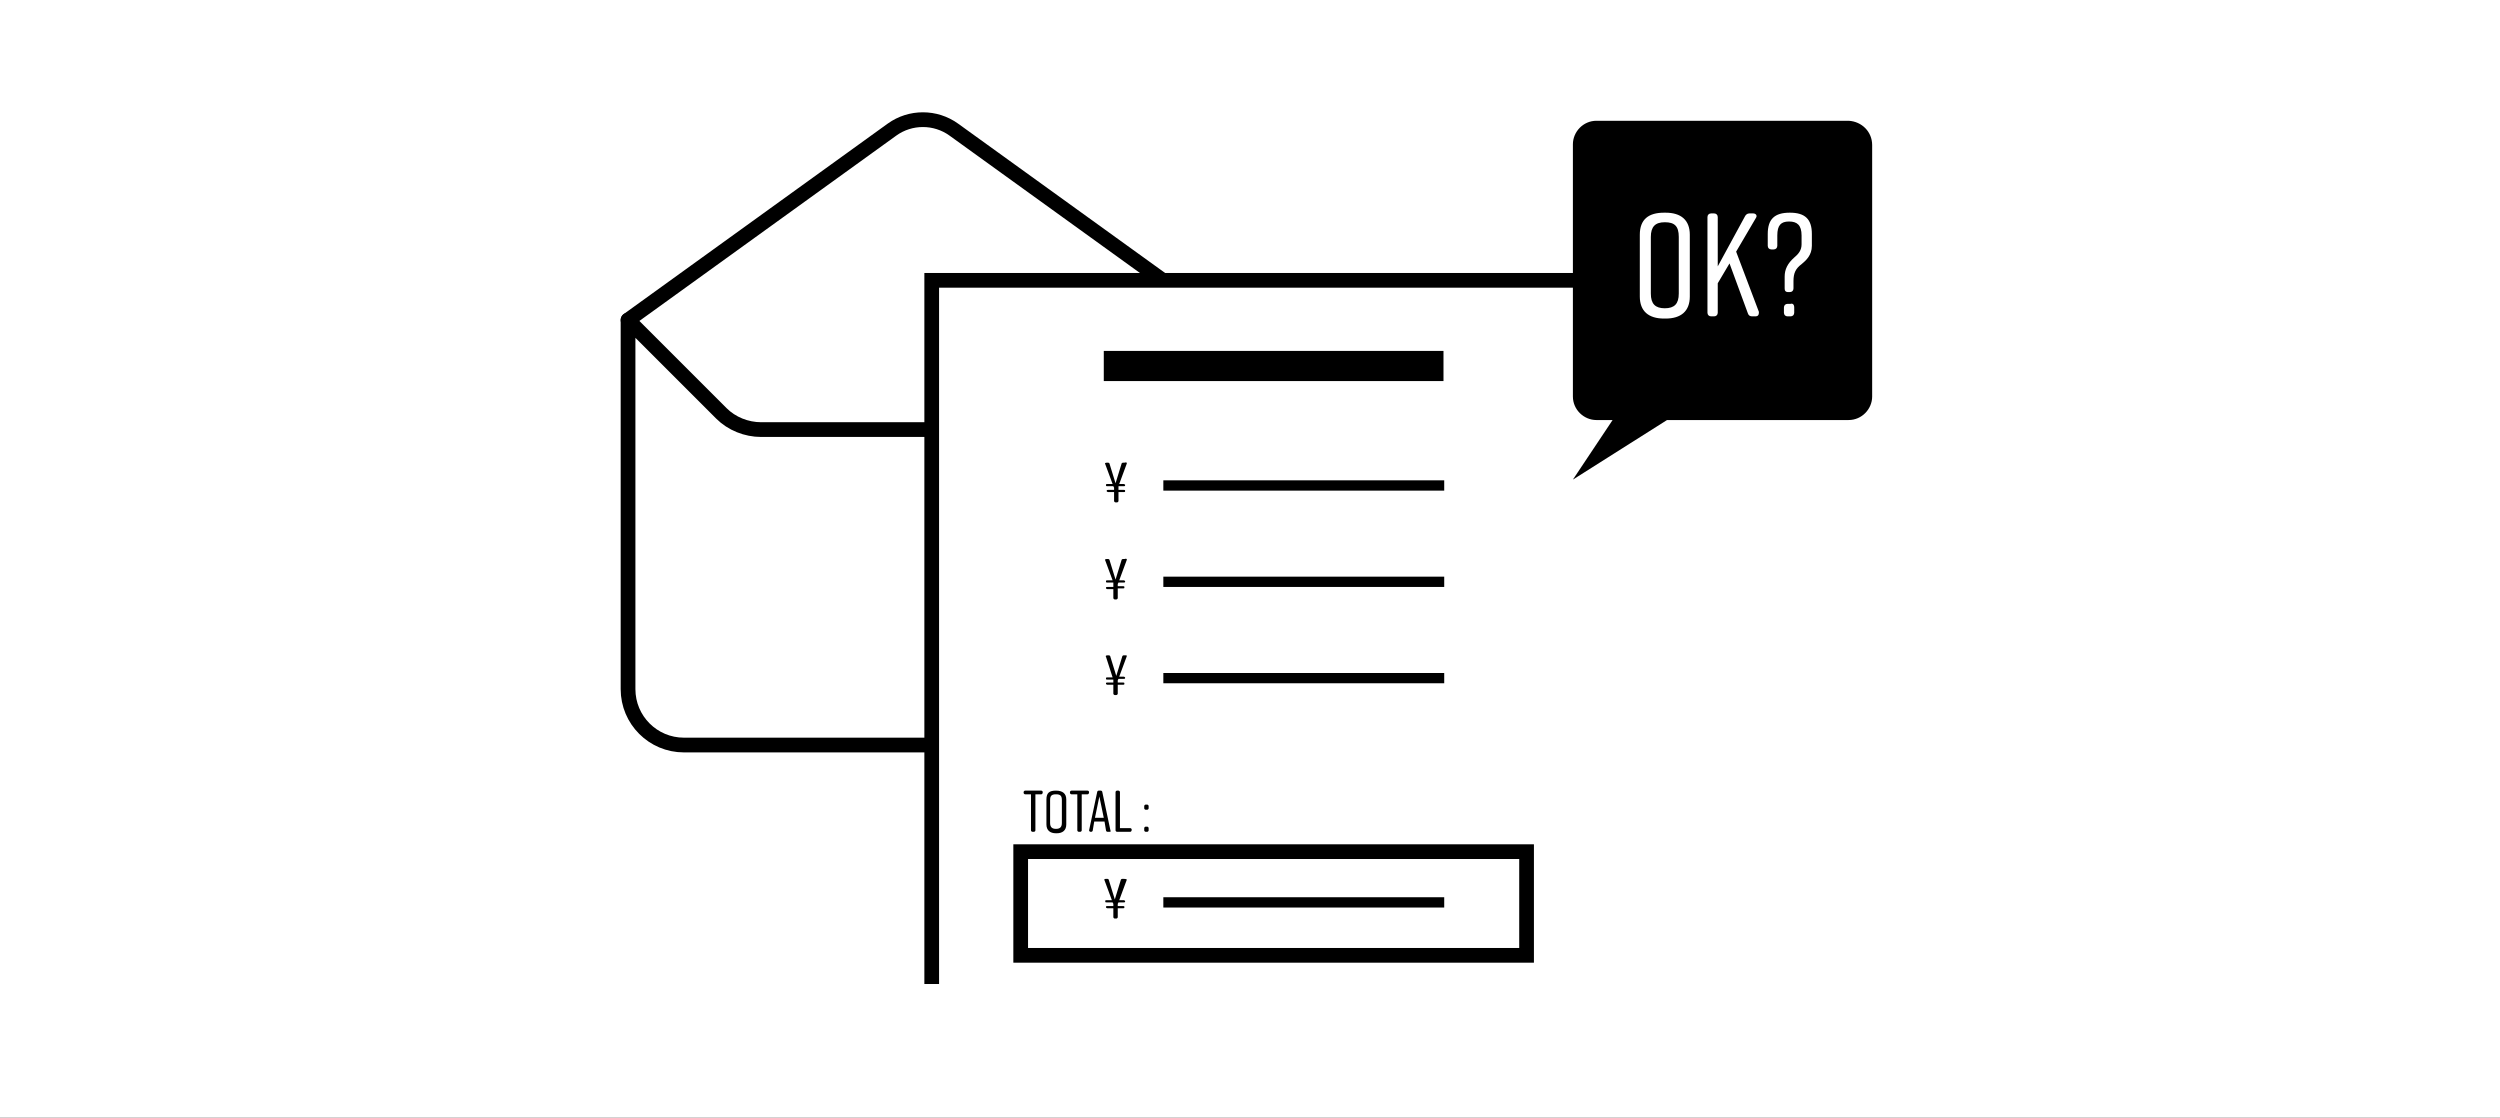 <svg version="1.1" id="レイヤー_1" xmlns="http://www.w3.org/2000/svg" x="0" y="0" viewBox="0 0 340 152" xml:space="preserve"><rect x="0" y="0" width="340" height="152" fill="#808080" stroke="none"/><style>.st0{fill:#fff}.st1{fill:none;stroke:#000;stroke-width:2.004;stroke-linecap:round;stroke-linejoin:round;stroke-miterlimit:10}.st2{enable-background:new}.st3{fill:none;stroke:#000;stroke-width:2;stroke-miterlimit:10}</style><g id="グループ化_841" transform="translate(-380 -1295.725)"><path id="長方形_468" class="st0" d="M380 1295.7h340v152H380z"/><g id="グループ化_724" transform="translate(464.414 1311.05)"><path id="パス_5295" class="st1" d="M81.2 28.2L45.3 2.3c-2.5-1.8-5.9-1.8-8.4 0L1 28.2"/><path id="パス_5296" class="st1" d="M1 28.2l12.7 12.7c1.4 1.4 3.4 2.2 5.4 2.2h44c2 0 4-.8 5.4-2.2l12.7-12.7v50.2c0 4.2-3.4 7.6-7.6 7.6h-65C4.4 86 1 82.6 1 78.4V28.2z"/><path id="長方形_1646" class="st0" d="M42.3 22.8h90.1v95.6H42.3z"/><path id="長方形_1647" d="M65.7 32.4h46.2v4.1H65.7z"/><path id="長方形_1648" d="M73.8 50H112v1.4H73.8z"/><path d="M68.8 47.8l-1 2.7h.6c.1 0 .2.1.2.1v.1c0 .1-.1.1-.2.1h-.7v.5h.7c.1 0 .2 0 .2.1v.1c0 .1-.1.1-.2.1h-.7v1.2c0 .1-.1.2-.2.2h-.2c-.1 0-.2-.1-.2-.2v-1.2h-.8c-.1 0-.2-.1-.2-.1v-.1c0-.1.1-.1.2-.1h.8V51l-.1-.2h-.8c-.1 0-.2 0-.2-.1v-.1c0-.1.1-.1.2-.1h.7l-1-2.7c-.1-.1 0-.2.2-.2h.2c.1 0 .2.1.2.2l.8 2.6.8-2.6c0-.1.1-.2.2-.2h.2c.3-.1.4 0 .3.2z"/><path id="長方形_1649" d="M73.8 63.1H112v1.4H73.8z"/><path d="M68.8 60.9l-1 2.7h.6c.1 0 .2.1.2.1v.1c0 .1-.1.1-.2.1h-.7l-.1.2v.3h.7c.1 0 .2 0 .2.1v.1c0 .1-.1.1-.2.1h-.7V66c0 .1-.1.2-.2.2h-.2c-.1 0-.2-.1-.2-.2v-1.2h-.8c-.1 0-.2-.1-.2-.1v-.1c0-.1.1-.1.2-.1h.8v-.6h-.8c-.1 0-.2 0-.2-.1v-.1c0-.1.1-.1.2-.1h.7l-1-2.7c-.1-.1 0-.2.2-.2h.2c.1 0 .2.1.2.2l.8 2.6.8-2.6c0-.1.1-.2.2-.2h.2c.3-.1.4 0 .3.2z"/><path id="長方形_1650" d="M73.8 76.2H112v1.4H73.8z"/><path d="M68.8 74l-1 2.7h.6c.1 0 .2.1.2.1v.1c0 .1-.1.1-.2.1h-.7l-.1.2v.3h.7c.1 0 .2 0 .2.1v.1c0 .1-.1.1-.2.1h-.7V79c0 .1-.1.2-.2.2h-.2c-.1 0-.2-.1-.2-.2v-1.2h-.8c-.1 0-.2-.1-.2-.1v-.1c0-.1.1-.1.2-.1h.8v-.4h-.8c-.1 0-.2 0-.2-.1v-.1c0-.1.1-.1.2-.1h.7L66 74c-.1-.1 0-.2.2-.2h.2c.1 0 .2.1.2.2l.8 2.6.8-2.6c0-.1.1-.2.2-.2h.2c.2 0 .3 0 .2.2z"/><path id="長方形_1651" d="M73.8 106.7H112v1.4H73.8z"/><path d="M68.8 104.4l-1 2.7h.6c.1 0 .2.1.2.1v.1c0 .1-.1.1-.2.1h-.7l-.1.2v.3h.7c.1 0 .2 0 .2.1v.1c0 .1-.1.1-.2.1h-.7v1.2c0 .1-.1.2-.2.2h-.2c-.1 0-.2-.1-.2-.2v-1.2h-.8c-.1 0-.2-.1-.2-.1v-.1c0-.1.1-.1.2-.1h.8v-.3l-.1-.2h-.8c-.1 0-.2 0-.2-.1v-.1c0-.1.1-.1.2-.1h.7l-1-2.7c-.1-.1 0-.2.2-.2h.2c.1 0 .2.1.2.2l.8 2.6.8-2.6c0-.1.1-.2.2-.2h.2c.4 0 .5.1.4.2z"/><path id="長方形_1652" class="st3" d="M54.4 100.5h68.8v14.1H54.4z"/><g class="st2"><path d="M57.4 92.4c0 .2-.1.3-.2.3h-.8v4.9c0 .1-.1.2-.2.2H56c-.1 0-.2-.1-.2-.2v-4.9H55c-.1 0-.2-.1-.2-.2v-.1c0-.1.1-.2.2-.2h2.2c.1 0 .2.1.2.2zM59.2 92.2c.9 0 1.4.4 1.4 1.2v3.4c0 .8-.5 1.2-1.3 1.2h-.1c-.8 0-1.3-.4-1.3-1.2v-3.4c0-.9.4-1.2 1.3-1.2zm0 5.2c.5 0 .8-.2.8-.8v-3.1c0-.6-.2-.8-.8-.8s-.8.2-.8.8v3.1c0 .6.3.8.8.8zM63.7 92.4c0 .2-.1.3-.2.3h-.8v4.9c0 .1-.1.2-.2.2h-.2c-.1 0-.2-.1-.2-.2v-4.9h-.8c-.1 0-.2-.1-.2-.2v-.1c0-.1.1-.2.2-.2h2.2c.1 0 .2.1.2.2zM66.4 97.8h-.2c-.1 0-.2-.1-.2-.2l-.2-1.2h-1.4l-.2 1.2c0 .1-.1.2-.2.2h-.1c-.1 0-.2-.1-.2-.2l1.1-5.2c0-.1.1-.2.2-.2h.3c.1 0 .2.1.2.2l1.1 5.2c.1.2 0 .2-.2.2zm-.7-1.9l-.6-2.9-.6 2.9h1.2zM69.5 97.5c0 .2-.1.3-.2.3h-1.8c-.1 0-.2-.1-.2-.2v-5.2c0-.1.1-.2.2-.2h.2c.1 0 .2.1.2.2v4.9h1.4c.1 0 .2.1.2.2zM71.8 94.3v.3c0 .1-.1.2-.2.2h-.2c-.1 0-.2-.1-.2-.2v-.3c0-.1.1-.2.2-.2h.2c.1 0 .2.1.2.2zm0 3v.3c0 .1-.1.2-.2.2h-.2c-.1 0-.2-.1-.2-.2v-.3c0-.1.1-.2.2-.2h.2c.1 0 .2.1.2.2z"/></g><path id="パス_5297" class="st3" d="M42.3 118.5V22.8h90.1"/><path id="パス_5298" d="M167 1.1h-34.3c-1.8 0-3.2 1.5-3.2 3.2v34.3c0 1.8 1.5 3.2 3.2 3.2h2.2l-5.4 8.1 12.8-8.1H167c1.8 0 3.2-1.5 3.2-3.2V4.4c0-1.8-1.4-3.2-3.2-3.3z"/><g class="st2"><path class="st0" d="M141.9 13.6h.2c2.1 0 3.3 1 3.3 3V25c0 2-1.2 3-3.3 3h-.2c-2.1 0-3.3-1-3.3-3v-8.4c0-2.1 1.2-3 3.3-3zm.1 13c1.3 0 1.9-.6 1.9-2v-7.7c0-1.5-.6-2-1.9-2-1.3 0-1.9.6-1.9 2v7.7c0 1.4.6 2 1.9 2zM154.3 27.7h-.4c-.3 0-.5-.1-.6-.4l-2.5-6.8-1.6 2.7v4c0 .3-.2.5-.5.5h-.4c-.3 0-.5-.2-.5-.5v-13c0-.3.2-.5.5-.5h.4c.3 0 .5.2.5.5v6.7l3.7-6.8c.1-.2.3-.4.6-.4h.5c.4 0 .6.3.4.6l-2.7 4.6 3.1 8.2c0 .4-.1.6-.5.6zM158.3 23.9v-1.6c0-1 .4-1.8 1.3-2.6.6-.5 1-1 1-1.8v-1.2c0-1.4-.6-1.9-1.7-1.9s-1.6.5-1.6 1.9v1.4c0 .3-.2.5-.5.5h-.3c-.3 0-.5-.2-.5-.5v-1.6c0-2 .9-2.9 3-2.9s3 .9 3 2.9v1.6c0 1.3-.8 2-1.4 2.5-.8.6-1.1 1.2-1.1 2.3v1c0 .3-.2.5-.5.5h-.2c-.4 0-.5-.2-.5-.5zm1.3 2.6v.7c0 .3-.2.5-.5.5h-.4c-.3 0-.5-.2-.5-.5v-.7c0-.3.2-.5.5-.5h.4c.3-.1.5.1.5.5z"/></g></g></g></svg>